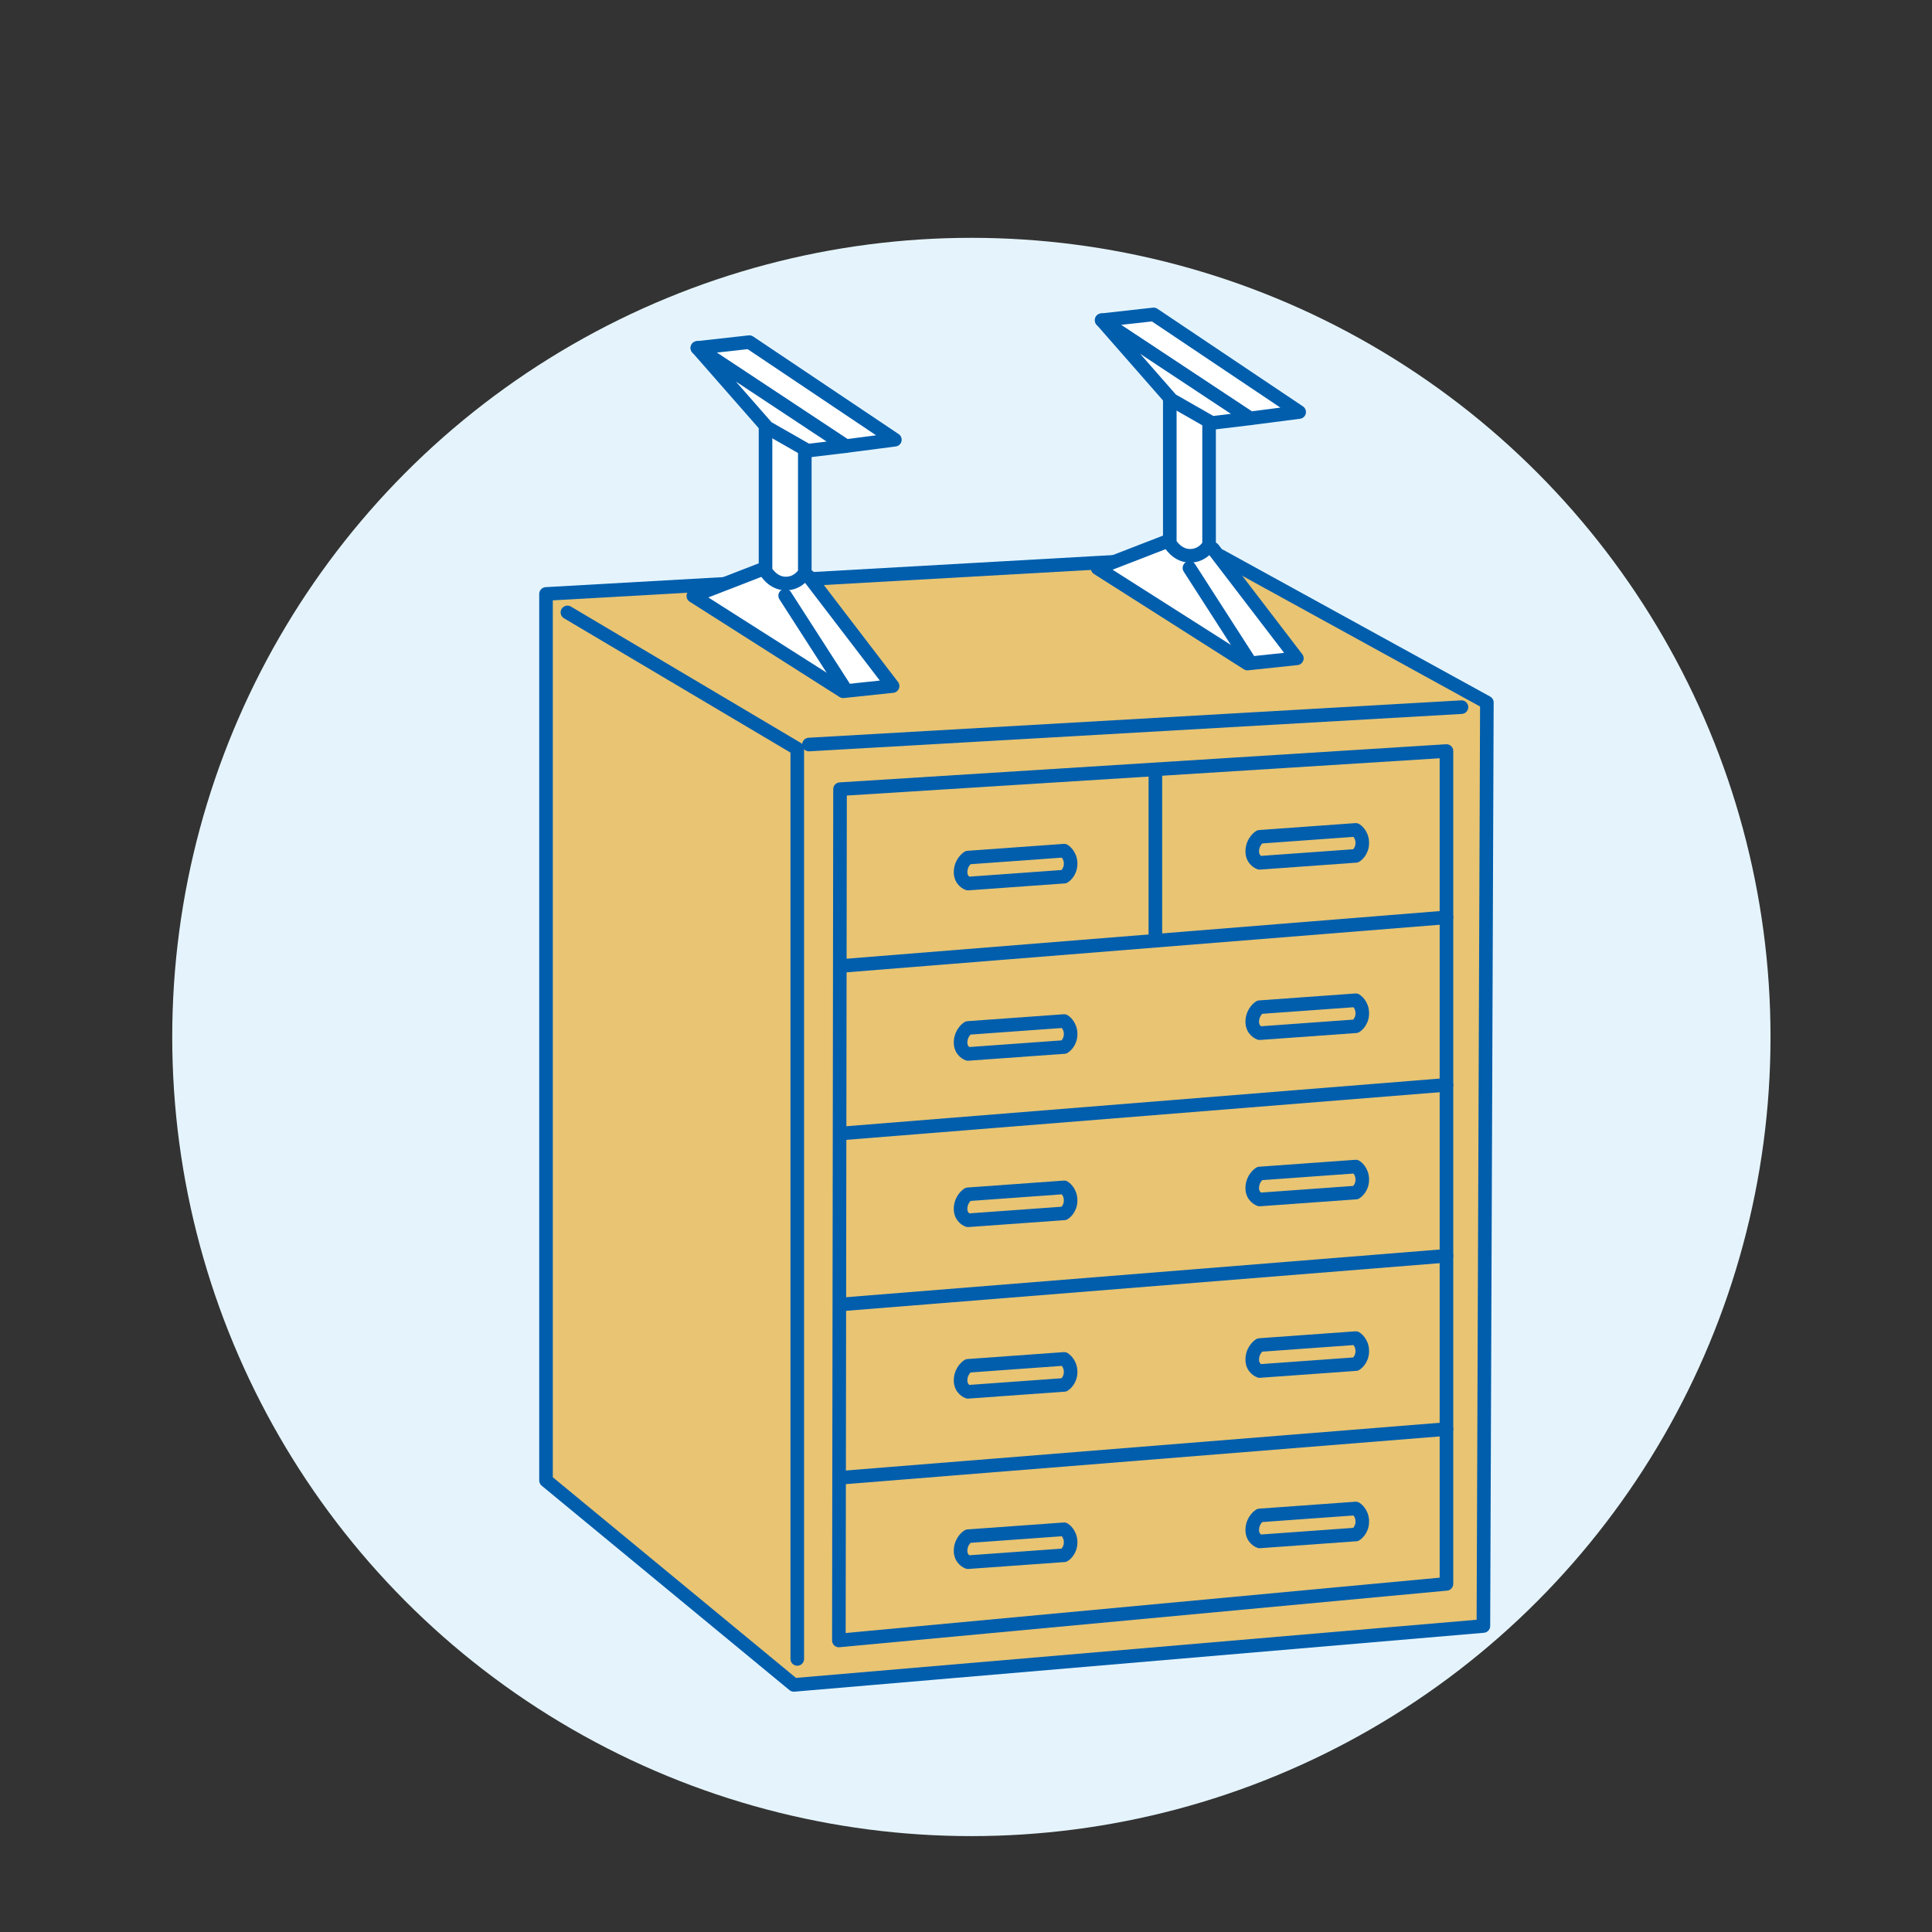 <?xml version="1.0" encoding="UTF-8"?>
<svg id="_レイヤー_1" data-name="レイヤー 1" xmlns="http://www.w3.org/2000/svg" viewBox="0 0 600 600">
  <rect x="0" y="0" width="600" height="600" fill="#333333" stroke="none"/>
  <defs>
    <style>
      .cls-1 {
        fill: #e5f4fc;
      }

      .cls-2 {
        fill: #e8c473;
      }

      .cls-2, .cls-3, .cls-4 {
        stroke: #005ead;
        stroke-linecap: round;
        stroke-linejoin: round;
        stroke-width: 4.22px;
      }

      .cls-3 {
        fill: none;
      }

      .cls-4 {
        fill: #fff;
      }
    </style>
  </defs>
  <circle class="cls-1" cx="301.67" cy="322.04" r="248.18"/>
  <g>
    <path class="cls-2" d="m460.68,504.97l-214.16,18.29-76.95-63.49V184.45l209.32-11.84,82.87,45.56s-1.08,283.57-1.08,286.8Z"/>
    <line class="cls-3" x1="251.23" y1="231.22" x2="453.87" y2="219.61"/>
    <polyline class="cls-3" points="176.22 190.19 247.6 232.52 247.6 515.2"/>
    <polygon class="cls-3" points="260.88 245.08 449.21 233.24 449.21 491.88 260.52 509.46 260.88 245.08"/>
    <line class="cls-3" x1="261.59" y1="299.96" x2="449.21" y2="284.9"/>
    <line class="cls-3" x1="261.59" y1="351.98" x2="449.21" y2="336.91"/>
    <line class="cls-3" x1="261.59" y1="405.07" x2="449.21" y2="390"/>
    <line class="cls-3" x1="261.59" y1="458.88" x2="449.21" y2="443.81"/>
    <line class="cls-3" x1="358.81" y1="238.98" x2="358.81" y2="290.64"/>
    <polygon class="cls-4" points="215.32 185.08 261.86 214.68 277.2 213.06 251.19 179.07 245.09 174.95 236.84 176.74 215.32 185.08"/>
    <line class="cls-3" x1="243.84" y1="184.99" x2="261.95" y2="213.15"/>
    <path class="cls-4" d="m237.74,130.29s1.26-6.1,6.46-4.13c5.2,1.97,5.74,7.35,5.74,7.35v44.3s-1.79,3.41-5.92,3.41-6.28-3.95-6.28-3.95v-46.99Z"/>
    <polygon class="cls-4" points="216.57 108.05 262.67 138.54 277.91 136.56 232.72 106.25 216.57 108.05"/>
    <polygon class="cls-4" points="216.57 108.05 238.28 132.8 250.83 139.97 262.67 138.54 216.57 108.05"/>
    <polygon class="cls-4" points="340.87 176.47 387.42 206.07 402.75 204.45 376.74 170.46 370.64 166.34 362.39 168.13 340.87 176.47"/>
    <line class="cls-3" x1="369.39" y1="176.38" x2="387.5" y2="204.54"/>
    <path class="cls-4" d="m363.29,121.68s1.26-6.1,6.46-4.13c5.2,1.97,5.74,7.35,5.74,7.35v44.3s-1.79,3.41-5.92,3.41-6.28-3.95-6.28-3.95v-46.99Z"/>
    <polygon class="cls-4" points="342.13 99.44 388.22 129.93 403.47 127.96 358.27 97.64 342.13 99.44"/>
    <polygon class="cls-4" points="342.13 99.44 363.83 124.19 376.38 131.36 388.22 129.93 342.13 99.44"/>
    <path class="cls-3" d="m330.47,272.25l-29.86,2.15s-2.42-.81-2.29-3.77c.13-2.96,2.29-4.3,2.29-4.3l29.86-2.15s2.02,1.21,2.02,4.04-2.02,4.04-2.02,4.04Z"/>
    <path class="cls-3" d="m421.05,265.8l-29.86,2.15s-2.42-.81-2.29-3.77,2.29-4.3,2.29-4.3l29.86-2.15s2.02,1.21,2.02,4.04-2.02,4.04-2.02,4.04Z"/>
    <path class="cls-3" d="m330.47,325.16l-29.86,2.15s-2.42-.81-2.29-3.77c.13-2.96,2.29-4.3,2.29-4.3l29.86-2.15s2.02,1.21,2.02,4.04-2.02,4.04-2.02,4.04Z"/>
    <path class="cls-3" d="m421.05,318.71l-29.86,2.15s-2.42-.81-2.29-3.77,2.29-4.3,2.29-4.3l29.86-2.15s2.02,1.21,2.02,4.04-2.02,4.04-2.02,4.04Z"/>
    <path class="cls-3" d="m330.47,376.82l-29.86,2.15s-2.42-.81-2.29-3.77c.13-2.96,2.29-4.3,2.29-4.3l29.86-2.15s2.02,1.21,2.02,4.04-2.02,4.04-2.02,4.04Z"/>
    <path class="cls-3" d="m421.05,370.36l-29.86,2.15s-2.42-.81-2.29-3.77,2.29-4.3,2.29-4.3l29.86-2.15s2.02,1.21,2.02,4.04-2.02,4.04-2.02,4.04Z"/>
    <path class="cls-3" d="m330.47,430.09l-29.86,2.15s-2.42-.81-2.29-3.77c.13-2.96,2.29-4.3,2.29-4.3l29.86-2.15s2.02,1.21,2.02,4.04-2.02,4.04-2.02,4.04Z"/>
    <path class="cls-3" d="m421.05,423.63l-29.86,2.15s-2.42-.81-2.29-3.77,2.29-4.3,2.29-4.3l29.86-2.15s2.02,1.21,2.02,4.04-2.02,4.04-2.02,4.04Z"/>
    <path class="cls-3" d="m330.47,483l-29.86,2.15s-2.42-.81-2.29-3.77c.13-2.96,2.29-4.3,2.29-4.3l29.86-2.15s2.02,1.21,2.02,4.04-2.02,4.04-2.02,4.04Z"/>
    <path class="cls-3" d="m421.05,476.55l-29.86,2.15s-2.42-.81-2.29-3.77,2.29-4.3,2.29-4.3l29.86-2.15s2.02,1.21,2.02,4.04-2.02,4.04-2.02,4.04Z"/>
  </g>
</svg>